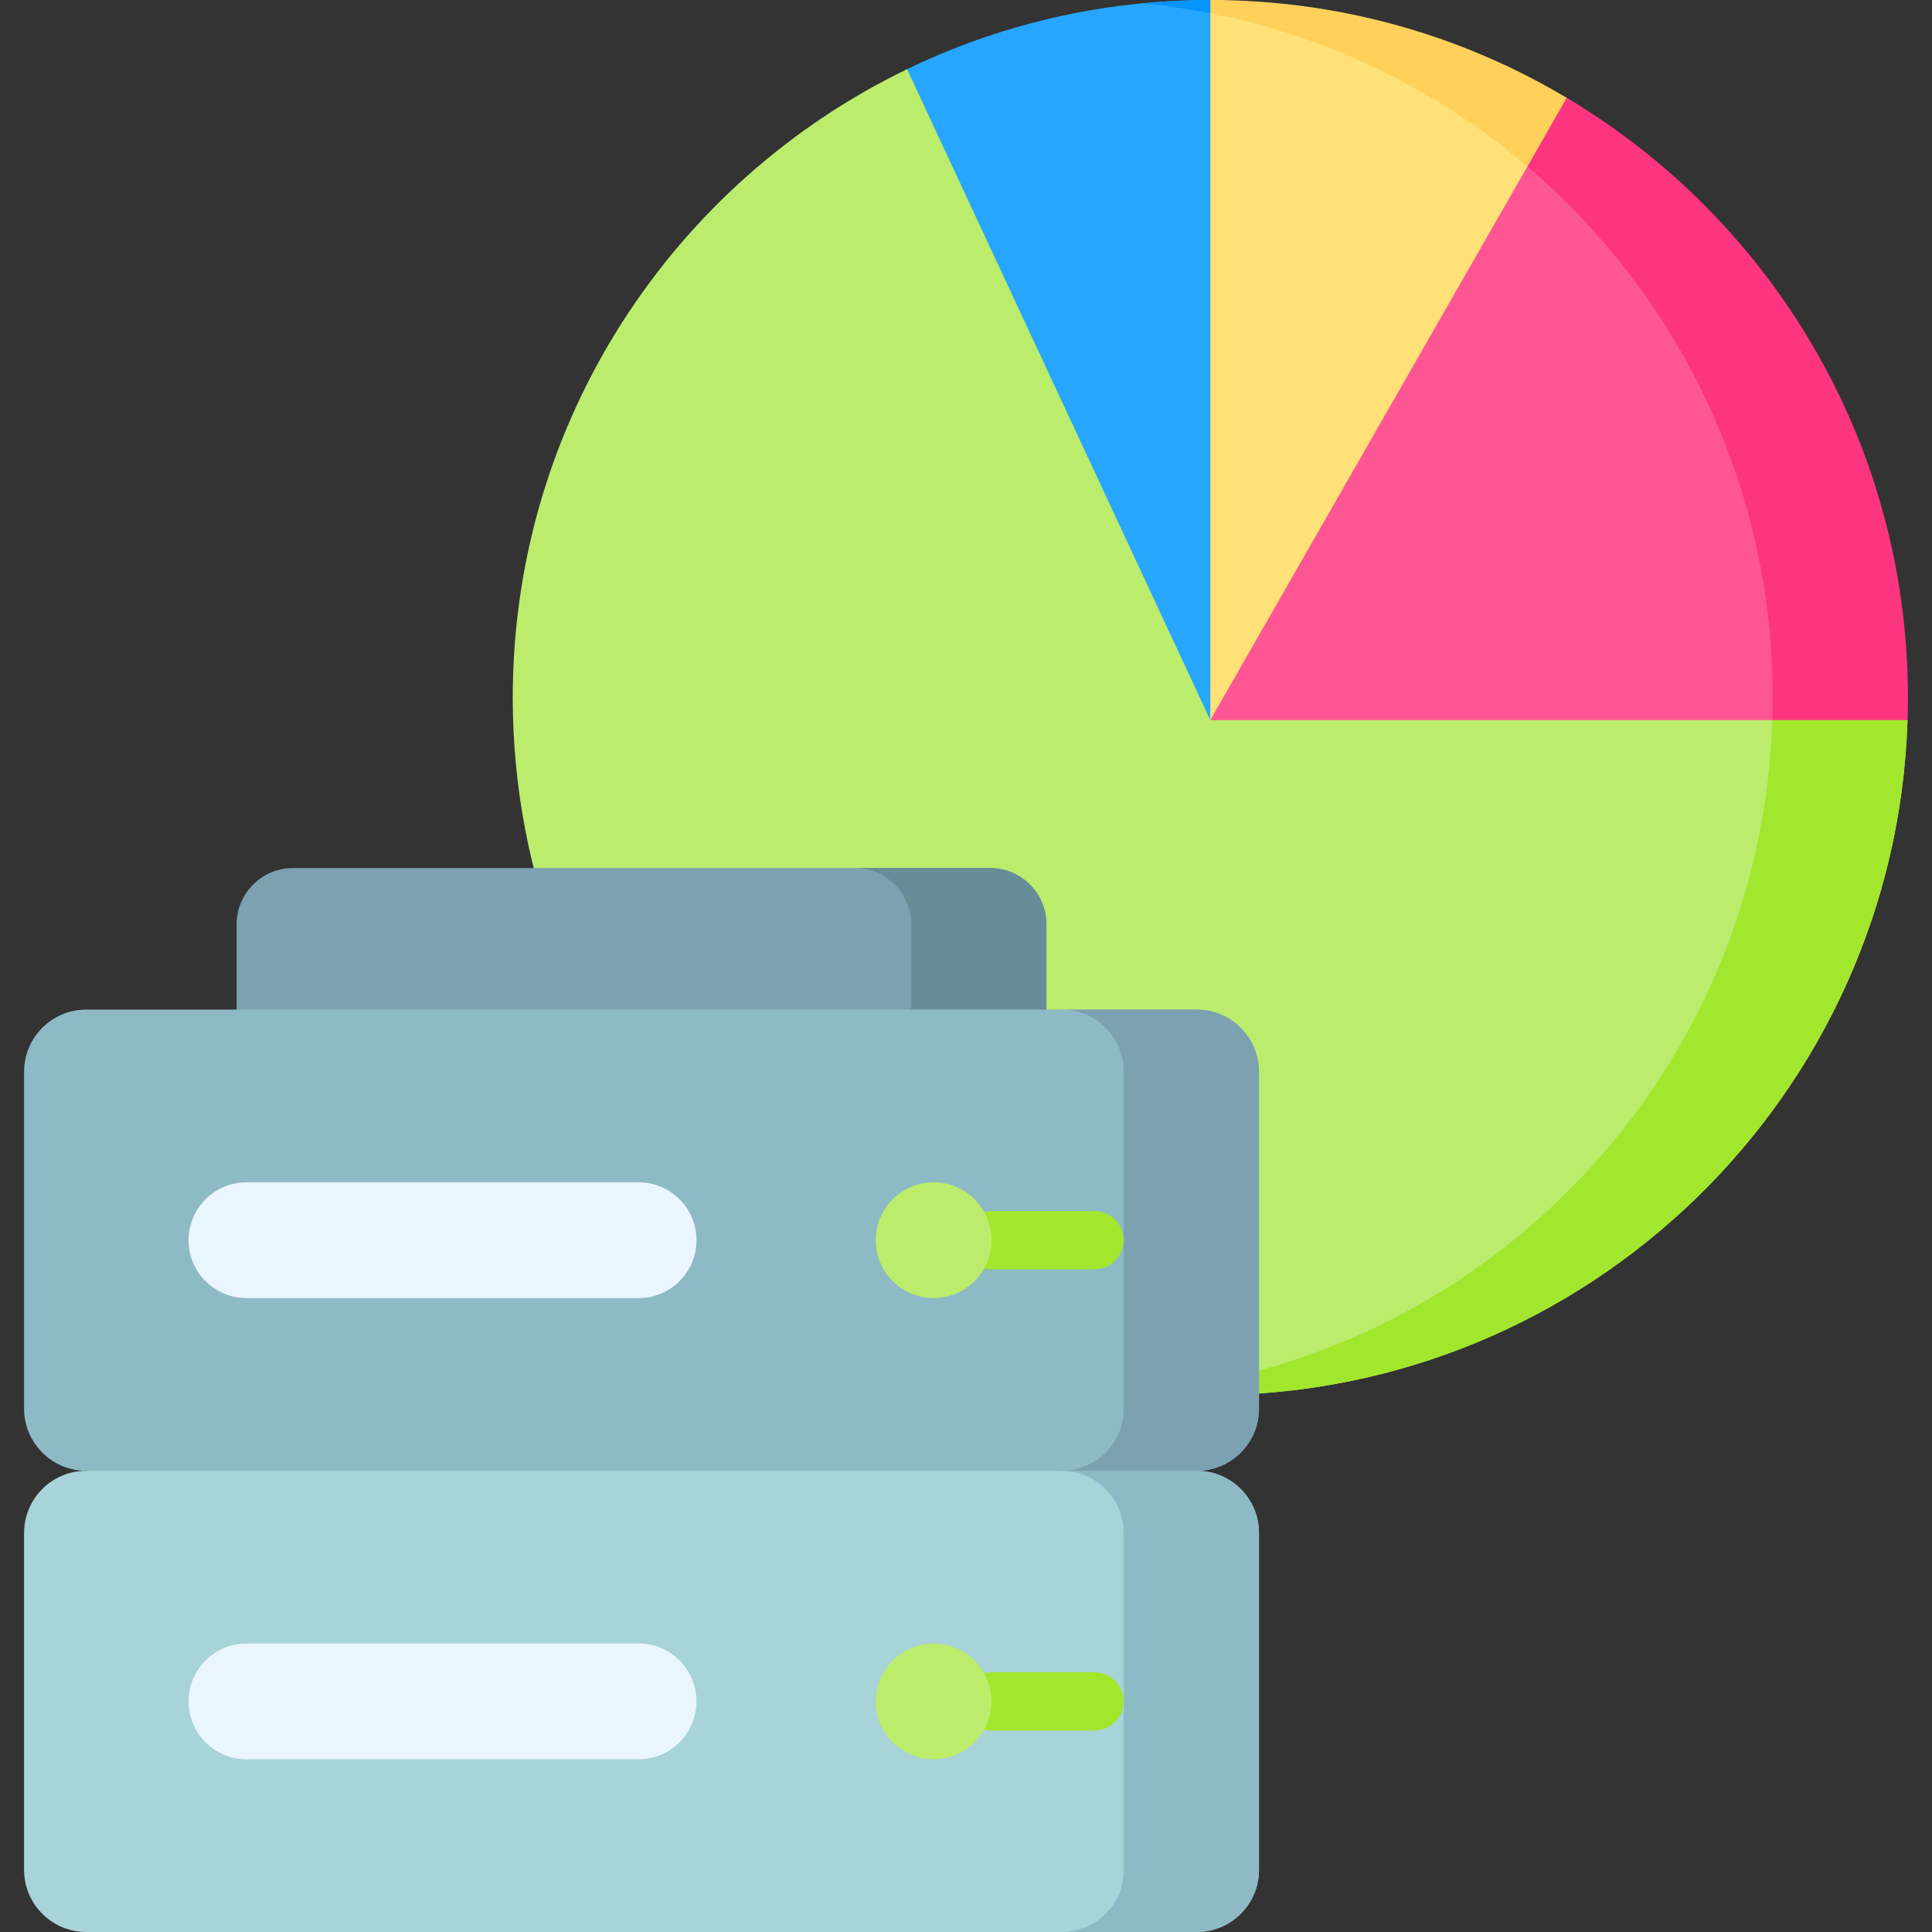<svg id="Capa_1" enable-background="new 0 0 512 512" height="512" viewBox="0 0 512 512" width="512" xmlns="http://www.w3.org/2000/svg"><rect x="0" y="0" width="512" height="512" fill="#333333" stroke="none"/><g><path d="m505.515 190.836c-3.141 99.337-84.67 178.899-184.769 178.899-6.035 0-12.009-.288-17.9-.865-93.703-8.991-166.962-87.935-166.962-183.997 0-73.3 42.66-136.63 104.497-166.539l228.551 148.701z" fill="#bbec6c"/><path d="m505.515 190.836c-3.141 99.337-84.67 178.899-184.769 178.899-6.035 0-12.009-.288-17.9-.865 91.736-8.837 163.882-84.702 166.838-178.034.062-1.988.103-3.965.103-5.963 0-6.015-.288-11.968-.855-17.838z" fill="#a2e62e"/><path d="m488.457 165.785-18.773 25.051h-148.939l54.037-119.586 40.417-45.326c54.144 32.246 73.258 139.861 73.258 139.861z" fill="#fe5694"/><path d="m415.199 25.923-10.434 11.702v6.516c39.778 33.908 65.017 84.372 65.017 140.731 0 1.998-.041 3.976-.103 5.963h35.835c.062-1.988.103-3.965.103-5.963 0-67.594-36.274-126.702-90.418-158.949z" fill="#fd3581"/><path d="m404.765 44.141-84.02 146.695-17.92-116.494 17.92-74.342c34.502 0 79.362 25.923 84.02 44.141z" fill="#ffe177"/><path d="m379.364 25.923c8.993 5.354 17.479 11.465 25.401 18.218l10.434-18.218c-27.643-16.468-59.952-25.923-94.454-25.923l-.596 2.474.596 1.02c21.034 4.134 40.8 11.813 58.619 22.429z" fill="#ffd15b"/><path d="m320.745 0v190.836l-80.366-172.503c24.306-11.752 51.568-18.333 80.366-18.333z" fill="#26a6fe"/><path d="m320.745 3.495v-3.495c-6.047 0-12.021.307-17.919.875 6.064.583 12.039 1.464 17.919 2.62z" fill="#0593fc"/><g><g><path d="m277.317 277.851h-214.609v-32.885c0-8.24 6.68-14.919 14.919-14.919h184.771c8.24 0 14.919 6.68 14.919 14.919z" fill="#7ca1b1"/><path d="m262.398 230.047h-35.835c8.24 0 14.919 6.68 14.919 14.919v32.885h35.835v-32.885c0-8.239-6.679-14.919-14.919-14.919z" fill="#678d98"/></g><path d="m317.169 512h-294.313c-9.098 0-16.473-7.375-16.473-16.473v-89.279c0-9.098 7.375-16.473 16.473-16.473l146.778-13.336 147.535 13.336c9.098 0 16.473 7.375 16.473 16.473v89.279c0 9.098-7.375 16.473-16.473 16.473z" fill="#a8d3d8"/><path d="m317.169 389.776-35.835-3.239v3.239c9.098 0 16.473 7.375 16.473 16.473v89.279c0 9.098-7.375 16.473-16.473 16.473h35.835c9.098 0 16.473-7.375 16.473-16.473v-89.279c0-9.098-7.375-16.473-16.473-16.473z" fill="#8ebac5"/><path d="m317.169 389.776h-294.313c-9.098 0-16.473-7.375-16.473-16.473v-89.279c0-9.098 7.375-16.473 16.473-16.473h294.313c9.098 0 16.473 7.375 16.473 16.473v89.279c0 9.098-7.375 16.473-16.473 16.473z" fill="#8ebac5"/><path d="m317.169 267.552h-35.835c9.098 0 16.473 7.375 16.473 16.473v89.279c0 9.098-7.375 16.473-16.473 16.473h35.835c9.098 0 16.473-7.375 16.473-16.473v-89.279c0-9.098-7.375-16.473-16.473-16.473z" fill="#7ca1b1"/><path d="m290.05 458.613h-27.291c-4.266 0-7.724-3.458-7.724-7.724s3.458-7.724 7.724-7.724h27.291c4.266 0 7.724 3.458 7.724 7.724s-3.458 7.724-7.724 7.724z" fill="#a2e62e"/><path d="m290.05 336.389h-27.291c-4.266 0-7.724-3.458-7.724-7.724s3.458-7.724 7.724-7.724h27.291c4.266 0 7.724 3.458 7.724 7.724s-3.458 7.724-7.724 7.724z" fill="#a2e62e"/><g><path d="m169.232 466.229h-103.917c-8.472 0-15.34-6.868-15.34-15.34 0-8.472 6.868-15.34 15.34-15.34h103.917c8.472 0 15.34 6.868 15.34 15.34 0 8.471-6.868 15.34-15.34 15.34z" fill="#eaf6ff"/><path d="m247.418 466.229c-8.472 0-15.34-6.868-15.34-15.34 0-8.472 6.868-15.34 15.34-15.34 8.472 0 15.34 6.868 15.34 15.34.001 8.471-6.867 15.34-15.34 15.34z" fill="#bbec6c"/></g><g><path d="m169.232 344.005h-103.917c-8.472 0-15.34-6.868-15.34-15.34 0-8.472 6.868-15.34 15.34-15.34h103.917c8.472 0 15.34 6.868 15.34 15.34 0 8.471-6.868 15.34-15.34 15.34z" fill="#eaf6ff"/><path d="m247.418 344.005c-8.472 0-15.34-6.868-15.34-15.34 0-8.472 6.868-15.34 15.34-15.34 8.472 0 15.34 6.868 15.34 15.34.001 8.471-6.867 15.34-15.34 15.34z" fill="#bbec6c"/></g></g></g></svg>